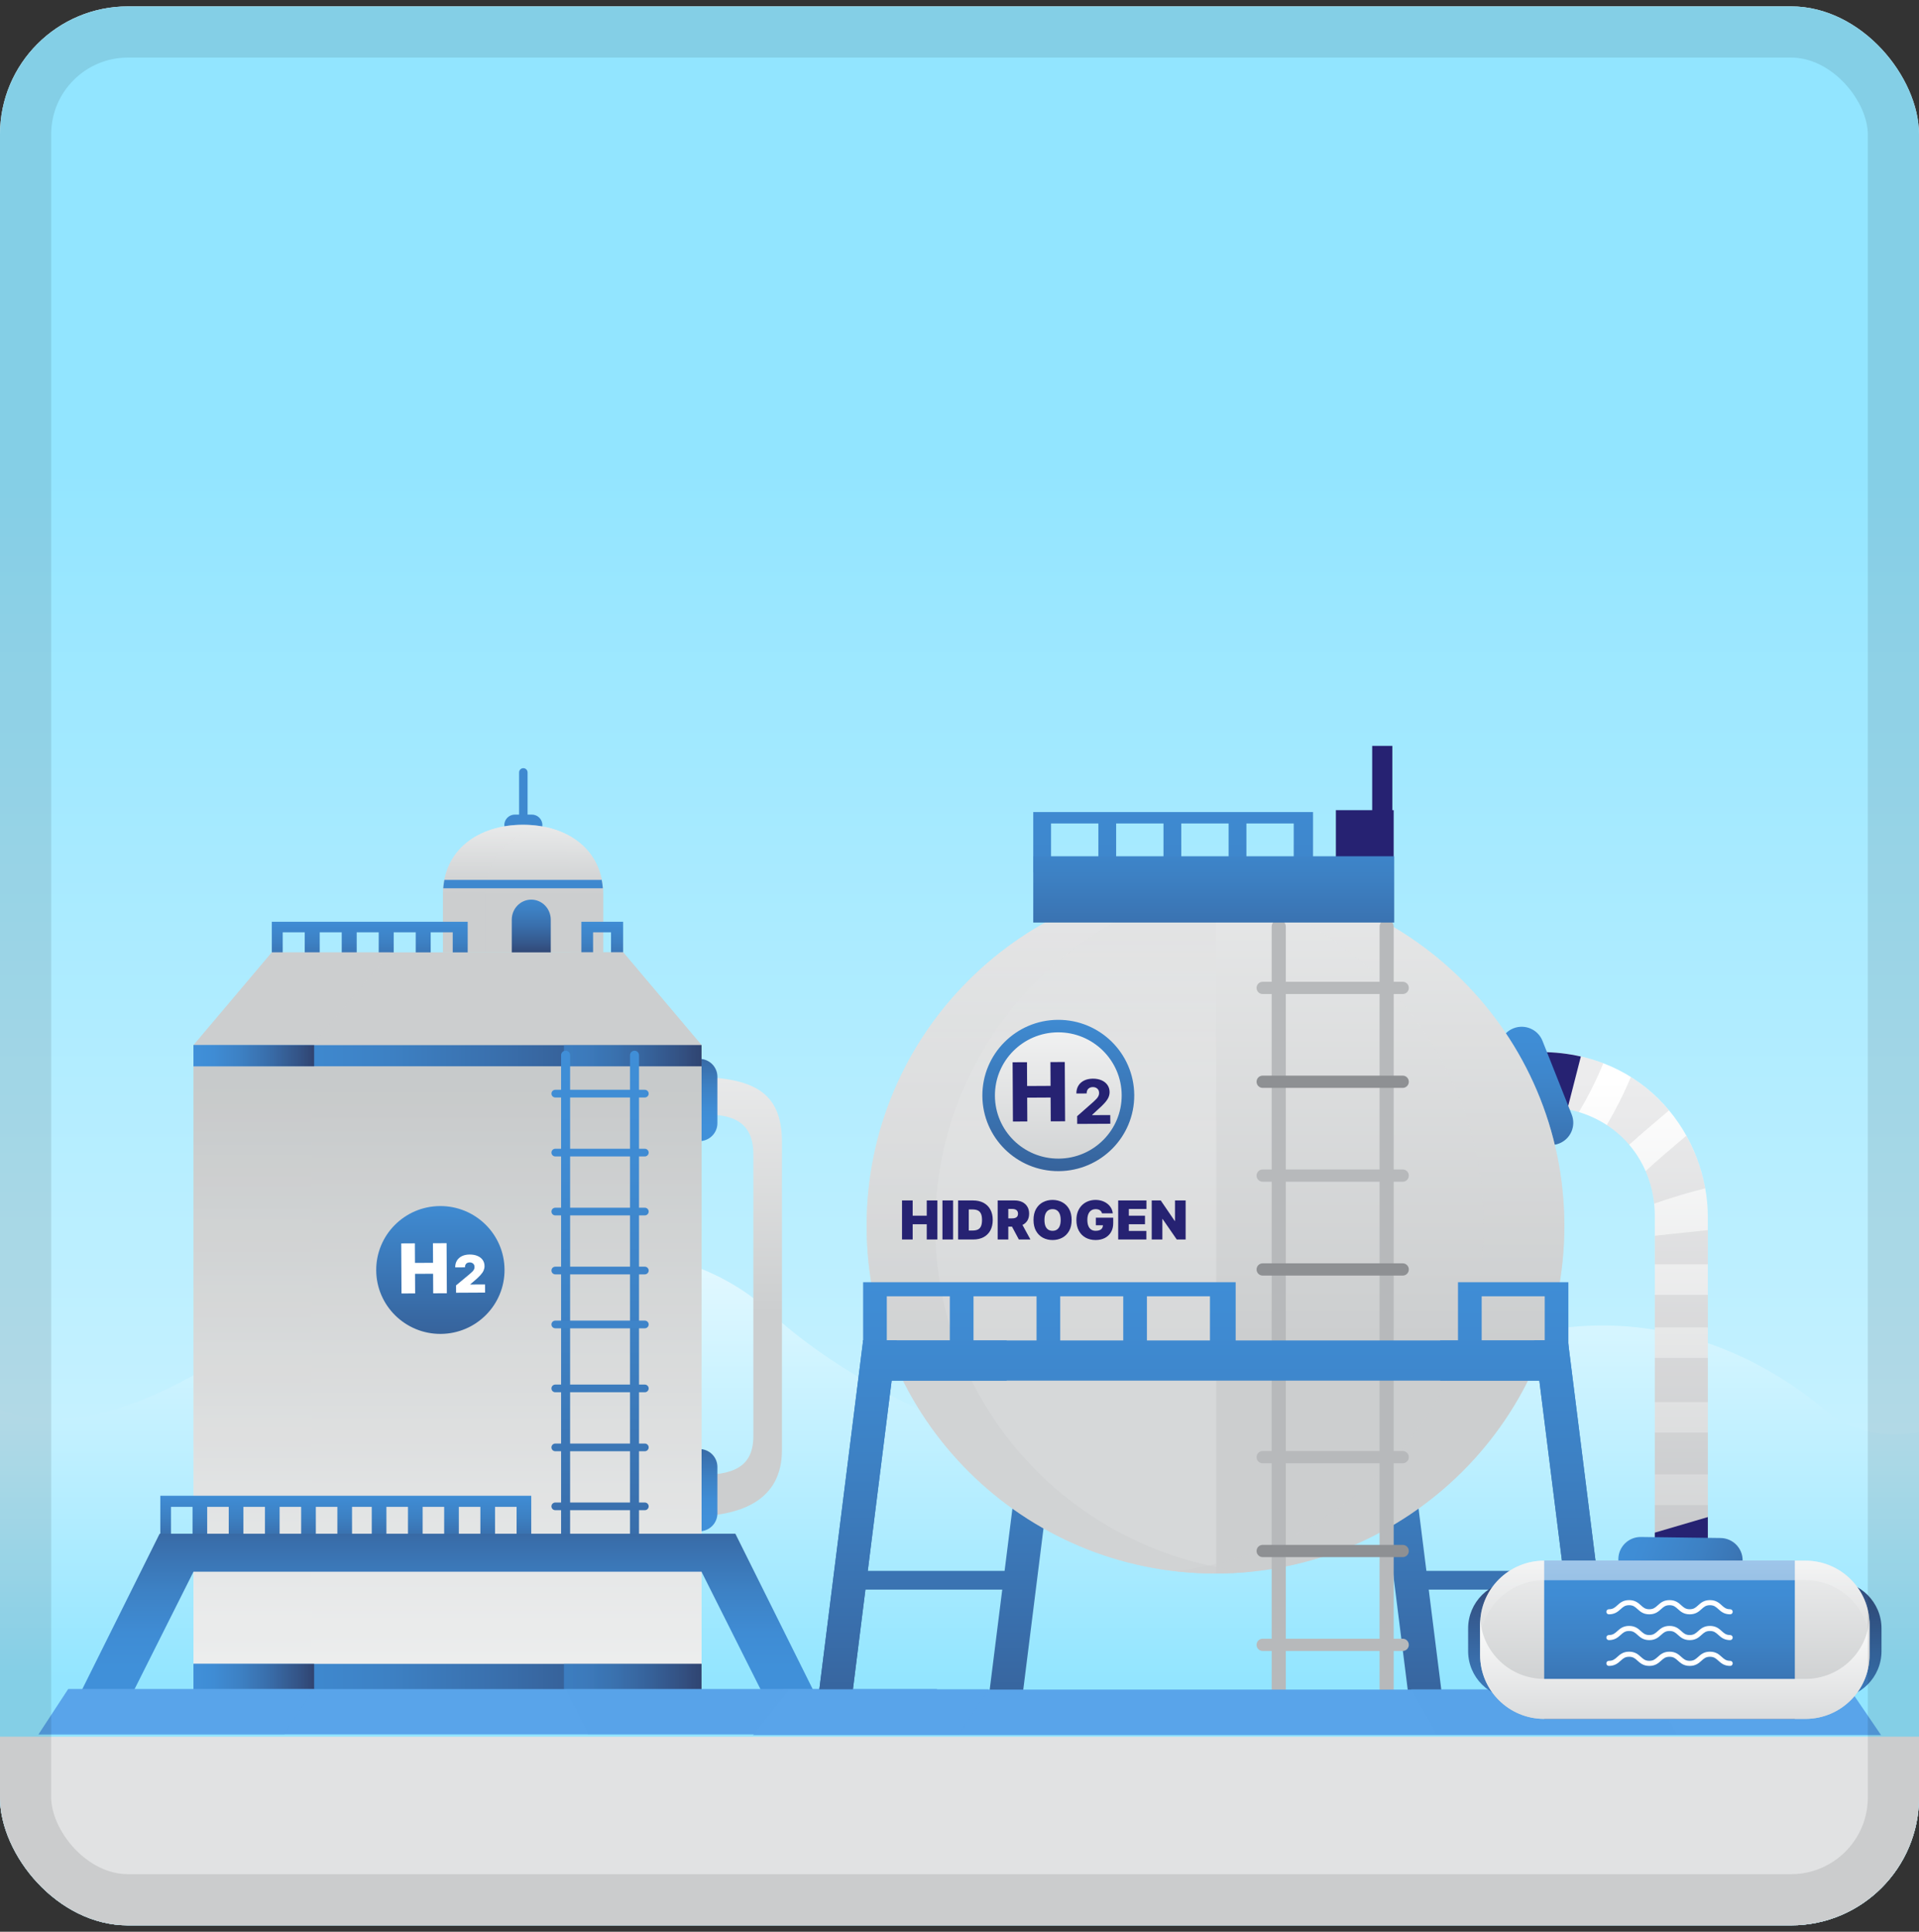 <svg width="150" height="151" viewBox="0 0 150 151" fill="none" xmlns="http://www.w3.org/2000/svg">
<rect x="0" y="0" width="150" height="151" fill="#333333" stroke="none"/>
<g clip-path="url(#clip0_5974_7260)">
<rect y="0.5" width="150" height="150" rx="10" fill="white"/>
<path d="M181 0H-25V174H181V0Z" fill="url(#paint0_linear_5974_7260)"/>
<path d="M142.576 110.154C132.963 102.217 119.302 100.149 105.02 111.643C93.151 121.193 69.313 111.095 60.249 102.612C51.185 94.128 33.595 96.695 16.027 106.99C-6.558 120.228 -7.552 95.818 -25 94.212V174.064H181V111.613C161.389 102.198 151.091 117.183 142.576 110.154Z" fill="url(#paint1_linear_5974_7260)"/>
<path d="M181 135.75H-25V182H181V135.75Z" fill="#E1E2E3"/>
<path d="M53.923 84.171C53.896 84.171 53.868 84.172 53.841 84.173V87.221C53.868 87.22 53.896 87.224 53.923 87.221C56.819 86.891 58.887 87.391 58.887 90.213V99.832V102.47V112.253C58.887 115.076 56.756 115.328 53.923 115.328C53.896 115.328 53.868 115.329 53.841 115.328V118.543C53.868 118.543 53.896 118.543 53.923 118.543C57.898 118.543 61.121 117.311 61.121 113.35V102.47V99.832V89.281C61.121 85.32 58.887 84.171 53.923 84.171Z" fill="url(#paint2_linear_5974_7260)"/>
<path d="M56.076 87.797C56.076 88.572 55.446 89.199 54.669 89.199C53.892 89.199 53.263 88.572 53.263 87.797V84.171C53.263 83.397 53.892 82.769 54.669 82.769C55.446 82.769 56.076 83.397 56.076 84.171V87.797Z" fill="url(#paint3_linear_5974_7260)"/>
<path d="M56.076 118.296C56.076 119.07 55.446 119.697 54.669 119.697C53.892 119.697 53.263 119.07 53.263 118.296V114.669C53.263 113.895 53.892 113.268 54.669 113.268C55.446 113.268 56.076 113.895 56.076 114.669V118.296Z" fill="url(#paint4_linear_5974_7260)"/>
<path d="M41.238 69.059C41.238 69.241 41.09 69.389 40.907 69.389C40.724 69.389 40.576 69.241 40.576 69.059V60.377C40.576 60.194 40.724 60.047 40.907 60.047C41.09 60.047 41.238 60.194 41.238 60.377V69.059Z" fill="url(#paint5_linear_5974_7260)"/>
<path d="M42.397 64.498C42.397 64.953 42.027 65.322 41.57 65.322H40.246C39.789 65.322 39.419 64.953 39.419 64.498C39.419 64.043 39.789 63.674 40.246 63.674H41.57C42.027 63.674 42.397 64.043 42.397 64.498Z" fill="url(#paint6_linear_5974_7260)"/>
<path d="M35.807 74.444H38.955H47.139V69.911C47.139 66.406 44.338 64.471 40.883 64.471C37.428 64.471 34.627 66.406 34.627 69.911V74.444H35.807Z" fill="url(#paint7_linear_5974_7260)"/>
<path opacity="0.5" d="M42.539 64.63C42.011 64.525 41.457 64.471 40.884 64.471C37.429 64.471 34.628 66.406 34.628 69.911V74.444H35.808H37.937V69.911C37.937 66.987 39.887 65.157 42.539 64.63Z" fill="url(#paint8_linear_5974_7260)"/>
<path d="M42.541 64.63C44.512 65.431 44.575 67.483 44.575 69.91V74.444H47.14V69.91C47.14 66.987 45.191 65.157 42.541 64.63Z" fill="url(#paint9_linear_5974_7260)"/>
<path d="M48.706 75.845V72.054H45.444V75.845H46.359V72.878H47.761V75.845H48.706Z" fill="url(#paint10_linear_5974_7260)"/>
<path d="M21.246 72.054V75.845H22.098V72.878H23.819V75.845H24.99V72.878H26.711V75.845H27.882V72.878H29.603V75.845H30.774V72.878H32.495V75.845H33.665V72.878H35.387V75.845H36.557V72.878V72.054H21.246Z" fill="url(#paint11_linear_5974_7260)"/>
<path d="M48.712 74.444H36.633H33.324H21.246L15.124 81.698V132.638H33.324H36.633H54.834V81.698L48.712 74.444Z" fill="url(#paint12_linear_5974_7260)"/>
<path d="M48.712 74.444H37.957L44.079 81.698V132.638H54.834V81.698L48.712 74.444Z" fill="url(#paint13_linear_5974_7260)"/>
<path opacity="0.4" d="M30.511 74.444H21.246L15.124 81.698V132.638H24.39V81.698L30.511 74.444Z" fill="url(#paint14_linear_5974_7260)"/>
<path opacity="0.2" d="M33.324 132.638H36.633H54.834V81.698C54.007 81.698 15.124 81.698 15.124 81.698V132.639H33.324V132.638Z" fill="#B7B9BB"/>
<path d="M27.517 116.922H26.54H12.531V120.906H13.365V117.788H15.05V120.906H16.195V117.788H17.88V120.906H19.026V117.788H20.71V120.906H21.856V117.788H23.54V120.906H24.686V117.788H26.371V120.906H26.54H27.374H27.517V117.788H29.058V120.906H30.204V117.788H31.889V120.906H33.034V117.788H34.719V120.906H35.865V117.788H37.549V120.906H38.695V117.788H40.38V120.906H41.525V117.788V116.922H27.517Z" fill="url(#paint15_linear_5974_7260)"/>
<path d="M54.834 83.346V81.697C54.007 81.697 15.124 81.697 15.124 81.697V83.346H54.834Z" fill="url(#paint16_linear_5974_7260)"/>
<path d="M15.124 130.06V132.533H33.324H36.633H54.834V130.06H15.124Z" fill="url(#paint17_linear_5974_7260)"/>
<path opacity="0.6" d="M44.079 81.698V83.347H54.834V81.698C54.556 81.698 50.007 81.698 44.079 81.698Z" fill="url(#paint18_linear_5974_7260)"/>
<path opacity="0.6" d="M54.834 130.06H44.079V132.533H54.834V130.06Z" fill="url(#paint19_linear_5974_7260)"/>
<path d="M15.124 81.698V83.347H24.555V81.698C19.109 81.698 15.124 81.698 15.124 81.698Z" fill="url(#paint20_linear_5974_7260)"/>
<path d="M24.555 130.06H15.124V132.533H24.555V130.06Z" fill="url(#paint21_linear_5974_7260)"/>
<path d="M43.05 74.444V71.888C43.05 71.024 42.367 70.322 41.526 70.322C40.684 70.322 40.002 71.024 40.002 71.888V74.444H43.05Z" fill="url(#paint22_linear_5974_7260)"/>
<path d="M34.648 69.435H47.121C47.103 69.209 47.074 68.99 47.033 68.778H34.735C34.694 68.99 34.665 69.209 34.648 69.435Z" fill="url(#paint23_linear_5974_7260)"/>
<path d="M44.563 121.942V82.482C44.563 82.288 44.406 82.131 44.211 82.131C44.016 82.131 43.858 82.288 43.858 82.482V121.942H44.563V121.942Z" fill="url(#paint24_linear_5974_7260)"/>
<path d="M49.949 121.942V82.482C49.949 82.288 49.791 82.131 49.596 82.131C49.402 82.131 49.244 82.288 49.244 82.482V121.942H49.949V121.942Z" fill="url(#paint25_linear_5974_7260)"/>
<path d="M50.704 117.748C50.704 117.914 50.569 118.049 50.402 118.049H43.406C43.239 118.049 43.103 117.914 43.103 117.748C43.103 117.582 43.239 117.447 43.406 117.447H50.402C50.569 117.447 50.704 117.582 50.704 117.748Z" fill="url(#paint26_linear_5974_7260)"/>
<path d="M50.704 113.139C50.704 113.305 50.569 113.44 50.402 113.44H43.406C43.239 113.44 43.103 113.305 43.103 113.139C43.103 112.973 43.239 112.839 43.406 112.839H50.402C50.569 112.839 50.704 112.973 50.704 113.139Z" fill="url(#paint27_linear_5974_7260)"/>
<path d="M50.704 108.53C50.704 108.696 50.569 108.83 50.402 108.83H43.406C43.239 108.83 43.103 108.696 43.103 108.53C43.103 108.364 43.239 108.229 43.406 108.229H50.402C50.569 108.23 50.704 108.364 50.704 108.53Z" fill="url(#paint28_linear_5974_7260)"/>
<path d="M50.704 99.313C50.704 99.479 50.569 99.614 50.402 99.614H43.406C43.239 99.614 43.103 99.479 43.103 99.313C43.103 99.147 43.239 99.013 43.406 99.013H50.402C50.569 99.013 50.704 99.147 50.704 99.313Z" fill="url(#paint29_linear_5974_7260)"/>
<path d="M50.704 103.529C50.704 103.695 50.569 103.83 50.402 103.83H43.406C43.239 103.83 43.103 103.695 43.103 103.529C43.103 103.363 43.239 103.229 43.406 103.229H50.402C50.569 103.229 50.704 103.364 50.704 103.529Z" fill="url(#paint30_linear_5974_7260)"/>
<path d="M50.704 94.705C50.704 94.871 50.569 95.005 50.402 95.005H43.406C43.239 95.005 43.103 94.871 43.103 94.705C43.103 94.539 43.239 94.404 43.406 94.404H50.402C50.569 94.404 50.704 94.539 50.704 94.705Z" fill="url(#paint31_linear_5974_7260)"/>
<path d="M50.704 90.096C50.704 90.262 50.569 90.397 50.402 90.397H43.406C43.239 90.397 43.103 90.262 43.103 90.096C43.103 89.93 43.239 89.796 43.406 89.796H50.402C50.569 89.796 50.704 89.93 50.704 90.096Z" fill="url(#paint32_linear_5974_7260)"/>
<path d="M50.704 85.487C50.704 85.653 50.569 85.788 50.402 85.788H43.406C43.239 85.788 43.103 85.653 43.103 85.487C43.103 85.321 43.239 85.186 43.406 85.186H50.402C50.569 85.187 50.704 85.321 50.704 85.487Z" fill="url(#paint33_linear_5974_7260)"/>
<path d="M10.216 132.638L15.124 122.857H54.834L59.743 132.638H63.825L57.481 119.889H57.399H12.477L6.133 132.638H10.216Z" fill="url(#paint34_linear_5974_7260)"/>
<path d="M39.437 99.245C39.452 102.004 37.218 104.253 34.449 104.268C31.679 104.283 29.422 102.058 29.407 99.298C29.392 96.539 31.626 94.29 34.395 94.275C37.165 94.26 39.422 96.485 39.437 99.245Z" fill="url(#paint35_linear_5974_7260)"/>
<path d="M75.207 135.571H3.016L5.334 132.033H73.22L75.207 135.571Z" fill="#59A4EA"/>
<path opacity="0.4" d="M45.972 135.571H75.208L73.221 132.033H44.197L45.972 135.571Z" fill="#59A4EA"/>
<path opacity="0.6" d="M5.334 132.033L3.016 135.571H22.237L24.555 132.033H5.334Z" fill="#59A4EA"/>
<path d="M129.348 95.016V123.848C129.348 123.999 129.344 124.148 129.338 124.297C130.724 124.339 132.109 124.397 133.494 124.472V95.145C133.494 88.859 128.701 82.238 120.41 82.238V86.498C126.11 86.498 129.348 90.638 129.348 95.016Z" fill="url(#paint36_linear_5974_7260)"/>
<path opacity="0.2" d="M125.324 83.112C123.862 82.554 122.219 82.238 120.41 82.238V86.498C121.505 86.498 122.508 86.652 123.416 86.93C124.141 85.7 124.788 84.432 125.324 83.112Z" fill="#A2A4A7"/>
<path d="M120.41 86.498C121.155 86.498 121.856 86.57 122.514 86.702C122.702 85.965 123.14 84.254 123.568 82.586C122.58 82.362 121.528 82.238 120.41 82.238L120.41 86.498Z" fill="#262272"/>
<path opacity="0.2" d="M127.343 89.485C128.36 88.568 129.412 87.688 130.455 86.799C129.622 85.797 128.629 84.906 127.477 84.186C126.94 85.481 126.303 86.73 125.596 87.944C126.265 88.38 126.847 88.902 127.343 89.485Z" fill="#A2A4A7"/>
<path opacity="0.2" d="M133.284 92.89C133.026 91.466 132.532 90.067 131.811 88.775C130.739 89.686 129.663 90.592 128.63 91.545C128.98 92.349 129.205 93.207 129.299 94.086C130.612 93.627 131.941 93.228 133.284 92.89Z" fill="#A2A4A7"/>
<path opacity="0.2" d="M133.494 106.146H129.349V109.598H133.494V106.146Z" fill="#A2A4A7"/>
<path opacity="0.2" d="M129.348 117.64V123.848C129.348 123.998 129.344 124.148 129.338 124.296C130.724 124.338 132.109 124.396 133.494 124.471V117.64H129.348V117.64Z" fill="#A2A4A7"/>
<path d="M133.494 118.586L129.348 119.804V123.848C129.348 123.999 129.344 124.148 129.338 124.297C130.724 124.339 132.109 124.397 133.494 124.472V118.586Z" fill="#262272"/>
<path opacity="0.2" d="M133.494 111.984H129.349V115.253H133.494V111.984Z" fill="#A2A4A7"/>
<path opacity="0.2" d="M133.494 101.22H129.349V103.759H133.494V101.22Z" fill="#A2A4A7"/>
<path opacity="0.2" d="M129.349 96.594V98.833H133.494V96.157L129.349 96.594Z" fill="#A2A4A7"/>
<path d="M122.854 87.124C123.209 88.019 122.769 89.031 121.871 89.385C120.972 89.739 119.956 89.3 119.602 88.405L117.317 82.643C116.962 81.748 117.403 80.736 118.301 80.382C119.199 80.028 120.215 80.467 120.57 81.362L122.854 87.124Z" fill="url(#paint37_linear_5974_7260)"/>
<path d="M134.488 120.223C135.454 120.236 136.226 121.026 136.214 121.988C136.201 122.95 135.409 123.72 134.443 123.708L128.225 123.628C127.259 123.615 126.487 122.825 126.499 121.862C126.512 120.9 127.304 120.13 128.27 120.143L134.488 120.223Z" fill="url(#paint38_linear_5974_7260)"/>
<path d="M108.833 63.329V58.303H107.258V63.329H104.42V68.668H108.938V63.329H108.833Z" fill="#262272"/>
<path d="M79.586 135.249H76.962L80.785 104.781H83.409L79.586 135.249Z" fill="url(#paint39_linear_5974_7260)"/>
<path d="M79.99 122.79H66.014V124.256H79.99V122.79Z" fill="url(#paint40_linear_5974_7260)"/>
<path d="M110.434 135.249H113.058L109.235 104.781H106.61L110.434 135.249Z" fill="url(#paint41_linear_5974_7260)"/>
<path d="M124.019 122.79H110.043V124.256H124.019V122.79Z" fill="url(#paint42_linear_5974_7260)"/>
<path d="M122.279 95.829C122.279 110.835 110.07 122.999 95.01 122.999C79.95 122.999 67.741 110.835 67.741 95.829C67.741 80.824 79.95 68.66 95.01 68.66C110.07 68.66 122.279 80.824 122.279 95.829Z" fill="url(#paint43_linear_5974_7260)"/>
<path opacity="0.2" d="M95.068 68.662C95.049 68.662 95.03 68.66 95.01 68.66C79.95 68.66 67.741 80.824 67.741 95.829C67.741 110.835 79.95 122.999 95.01 122.999C95.03 122.999 95.049 122.998 95.068 122.998V68.662Z" fill="url(#paint44_linear_5974_7260)"/>
<path opacity="0.5" d="M73.1 95.829C73.1 81.725 83.887 70.133 97.69 68.792C96.808 68.706 95.914 68.66 95.01 68.66C79.95 68.66 67.741 80.824 67.741 95.829C67.741 110.835 79.95 122.999 95.01 122.999C95.914 122.999 96.808 122.953 97.69 122.868C83.887 121.526 73.1 109.933 73.1 95.829Z" fill="url(#paint45_linear_5974_7260)"/>
<path opacity="0.4" d="M95.01 68.66C93.943 68.66 92.892 68.728 91.857 68.847C105.431 70.404 115.974 81.887 115.974 95.829C115.974 109.772 105.431 121.255 91.857 122.813C92.892 122.932 93.943 122.999 95.01 122.999C110.07 122.999 122.278 110.835 122.278 95.829C122.278 80.824 110.07 68.66 95.01 68.66Z" fill="url(#paint46_linear_5974_7260)"/>
<path d="M120.743 100.227H115.816H113.965V101.327V106.038H115.816V101.327H120.743V106.038H122.594V101.327V100.227H120.743Z" fill="url(#paint47_linear_5974_7260)"/>
<path d="M102.634 63.477H101.125H97.426H96.035H92.335H90.945H87.245H85.855H82.155H80.765V64.369V68.189H82.155V64.369H85.855V68.189H87.245V64.369H90.945V68.189H92.335V64.369H96.035V68.189H97.426V64.369H101.125V68.189H102.634V64.369V63.477Z" fill="url(#paint48_linear_5974_7260)"/>
<path d="M100.506 135.249V72.438C100.506 72.13 100.259 71.88 99.954 71.88C99.65 71.88 99.402 72.13 99.402 72.438V135.249H100.506V135.249Z" fill="#B7B9BB"/>
<path d="M108.939 135.249V72.438C108.939 72.13 108.692 71.88 108.387 71.88C108.083 71.88 107.836 72.13 107.836 72.438V135.249H108.939V135.249Z" fill="#B7B9BB"/>
<path d="M110.121 128.573C110.121 128.838 109.91 129.051 109.648 129.051H98.694C98.433 129.051 98.221 128.838 98.221 128.573C98.221 128.31 98.433 128.095 98.694 128.095H109.648C109.91 128.095 110.121 128.31 110.121 128.573Z" fill="#B7B9BB"/>
<path d="M110.121 121.238C110.121 121.502 109.91 121.716 109.648 121.716H98.694C98.433 121.716 98.221 121.502 98.221 121.238C98.221 120.974 98.433 120.76 98.694 120.76H109.648C109.91 120.76 110.121 120.974 110.121 121.238Z" fill="#8E9093"/>
<path d="M110.121 113.902C110.121 114.166 109.91 114.38 109.648 114.38H98.694C98.433 114.38 98.221 114.166 98.221 113.902C98.221 113.638 98.433 113.424 98.694 113.424H109.648C109.91 113.424 110.121 113.638 110.121 113.902Z" fill="#B7B9BB"/>
<path d="M110.121 99.23C110.121 99.494 109.91 99.709 109.648 99.709H98.694C98.433 99.709 98.221 99.494 98.221 99.23C98.221 98.966 98.433 98.752 98.694 98.752H109.648C109.91 98.752 110.121 98.966 110.121 99.23Z" fill="#8E9093"/>
<path d="M110.121 91.894C110.121 92.158 109.91 92.373 109.648 92.373H98.694C98.433 92.373 98.221 92.158 98.221 91.894C98.221 91.63 98.433 91.415 98.694 91.415H109.648C109.91 91.415 110.121 91.63 110.121 91.894Z" fill="#B7B9BB"/>
<path d="M110.121 84.559C110.121 84.823 109.91 85.037 109.648 85.037H98.694C98.433 85.037 98.221 84.823 98.221 84.559C98.221 84.294 98.433 84.08 98.694 84.08H109.648C109.91 84.08 110.121 84.294 110.121 84.559Z" fill="#8E9093"/>
<path d="M110.121 77.223C110.121 77.487 109.91 77.701 109.648 77.701H98.694C98.433 77.701 98.221 77.487 98.221 77.223C98.221 76.959 98.433 76.744 98.694 76.744H109.648C109.91 76.744 110.121 76.958 110.121 77.223Z" fill="#B7B9BB"/>
<path d="M108.979 66.932H80.765V72.114H108.979V66.932Z" fill="url(#paint49_linear_5974_7260)"/>
<path d="M96.586 100.227H94.577H89.65H87.799H82.873H81.022H76.095H74.243H69.317H67.466V101.327V106.038H69.317V101.327H74.243V106.038H76.095V101.327H81.022V106.038H82.873V101.327H87.799V106.038H89.65V101.327H94.577V106.038H96.586V101.327V100.227Z" fill="url(#paint50_linear_5974_7260)"/>
<path d="M122.319 104.781H67.466V107.922H122.319V104.781Z" fill="url(#paint51_linear_5974_7260)"/>
<path d="M78.693 104.781H67.466V107.922H78.693V104.781Z" fill="url(#paint52_linear_5974_7260)"/>
<path d="M122.319 104.781H112.572V107.922H122.319V104.781Z" fill="url(#paint53_linear_5974_7260)"/>
<path d="M66.267 135.249H63.643L67.466 104.781H70.09L66.267 135.249Z" fill="url(#paint54_linear_5974_7260)"/>
<path d="M66.267 135.249H63.643L67.466 104.781H70.09L66.267 135.249Z" fill="url(#paint55_linear_5974_7260)"/>
<path d="M123.753 135.249H126.377L122.554 104.781H119.93L123.753 135.249Z" fill="url(#paint56_linear_5974_7260)"/>
<path d="M123.753 135.249H126.377L122.554 104.781H119.93L123.753 135.249Z" fill="url(#paint57_linear_5974_7260)"/>
<path d="M88.659 85.6C88.676 88.866 86.033 91.528 82.754 91.545C79.476 91.563 76.805 88.929 76.787 85.663C76.77 82.397 79.413 79.735 82.691 79.718C85.969 79.7 88.641 82.334 88.659 85.6Z" fill="url(#paint58_linear_5974_7260)"/>
<path d="M87.677 85.605C87.692 88.331 85.485 90.553 82.749 90.567C80.013 90.582 77.783 88.383 77.769 85.657C77.754 82.931 79.96 80.71 82.696 80.695C85.432 80.681 87.662 82.879 87.677 85.605Z" fill="url(#paint59_linear_5974_7260)"/>
<path d="M147.035 135.628H58.867L61.698 132.07H144.609L147.035 135.628Z" fill="#59A4EA"/>
<path opacity="0.4" d="M129.118 132.034H110.292L112.279 135.572H131.105L129.118 132.034Z" fill="#59A4EA"/>
<path opacity="0.6" d="M61.231 132.034L58.913 135.572H74.976L77.294 132.034H61.231Z" fill="#59A4EA"/>
<path d="M147.069 129.065C147.069 131.109 145.407 132.765 143.356 132.765H118.471C116.42 132.765 114.757 131.108 114.757 129.065V127.289C114.757 125.245 116.42 123.589 118.471 123.589H143.356C145.406 123.589 147.069 125.246 147.069 127.289V129.065Z" fill="url(#paint60_linear_5974_7260)"/>
<path d="M146.129 129.374C146.129 132.128 143.888 134.362 141.124 134.362H120.702C117.938 134.362 115.696 132.129 115.696 129.374V126.98C115.696 124.226 117.937 121.993 120.702 121.993H141.124C143.888 121.993 146.129 124.226 146.129 126.98V129.374Z" fill="url(#paint61_linear_5974_7260)"/>
<path d="M140.294 121.994H120.702V134.362H140.294V121.994Z" fill="url(#paint62_linear_5974_7260)"/>
<path opacity="0.5" d="M141.124 121.994H120.702C117.938 121.994 115.696 124.227 115.696 126.981V128.511C115.696 125.757 117.937 123.524 120.702 123.524H141.124C143.888 123.524 146.129 125.756 146.129 128.511V126.981C146.129 124.227 143.889 121.994 141.124 121.994Z" fill="url(#paint63_linear_5974_7260)"/>
<path d="M141.124 131.236H120.702C118.061 131.236 115.899 129.198 115.711 126.614C115.702 126.735 115.696 126.857 115.696 126.98V129.374C115.696 132.128 117.937 134.361 120.702 134.361H141.124C143.888 134.361 146.129 132.128 146.129 129.374V126.98C146.129 126.857 146.123 126.735 146.114 126.614C145.926 129.198 143.765 131.236 141.124 131.236Z" fill="url(#paint64_linear_5974_7260)"/>
<path d="M135.239 130.22C134.767 130.22 134.527 130.002 134.315 129.811C134.126 129.64 133.977 129.505 133.659 129.505C133.341 129.505 133.192 129.64 133.003 129.811C132.791 130.002 132.551 130.22 132.079 130.22C131.608 130.22 131.368 130.002 131.156 129.811C130.967 129.64 130.818 129.505 130.499 129.505C130.181 129.505 130.032 129.64 129.843 129.811C129.631 130.002 129.391 130.22 128.919 130.22C128.448 130.22 128.208 130.002 127.996 129.811C127.807 129.64 127.658 129.505 127.34 129.505C127.022 129.505 126.872 129.64 126.683 129.811C126.471 130.002 126.231 130.22 125.759 130.22C125.65 130.22 125.561 130.131 125.561 130.021C125.561 129.912 125.65 129.823 125.759 129.823C126.078 129.823 126.227 129.688 126.416 129.518C126.628 129.326 126.868 129.109 127.34 129.109C127.811 129.109 128.052 129.326 128.263 129.518C128.452 129.688 128.601 129.823 128.919 129.823C129.238 129.823 129.387 129.688 129.576 129.518C129.787 129.326 130.027 129.109 130.499 129.109C130.971 129.109 131.211 129.326 131.423 129.518C131.612 129.688 131.761 129.823 132.079 129.823C132.398 129.823 132.547 129.688 132.736 129.518C132.947 129.326 133.187 129.109 133.659 129.109C134.131 129.109 134.371 129.326 134.582 129.518C134.771 129.688 134.921 129.823 135.239 129.823C135.349 129.823 135.438 129.911 135.438 130.021C135.437 130.131 135.349 130.22 135.239 130.22Z" fill="white"/>
<path d="M135.239 128.204C134.767 128.204 134.527 127.987 134.315 127.795C134.126 127.625 133.977 127.49 133.659 127.49C133.341 127.49 133.192 127.625 133.003 127.795C132.791 127.987 132.551 128.204 132.079 128.204C131.608 128.204 131.368 127.987 131.156 127.795C130.967 127.625 130.818 127.49 130.499 127.49C130.181 127.49 130.032 127.625 129.843 127.795C129.631 127.987 129.391 128.204 128.919 128.204C128.448 128.204 128.208 127.987 127.996 127.795C127.807 127.625 127.658 127.49 127.34 127.49C127.022 127.49 126.872 127.625 126.683 127.795C126.471 127.987 126.231 128.204 125.759 128.204C125.65 128.204 125.561 128.115 125.561 128.006C125.561 127.896 125.65 127.807 125.759 127.807C126.078 127.807 126.227 127.673 126.416 127.502C126.628 127.31 126.868 127.094 127.34 127.094C127.811 127.094 128.052 127.31 128.263 127.502C128.452 127.673 128.601 127.807 128.919 127.807C129.238 127.807 129.387 127.673 129.576 127.502C129.787 127.31 130.027 127.094 130.499 127.094C130.971 127.094 131.211 127.31 131.423 127.502C131.612 127.673 131.761 127.807 132.079 127.807C132.398 127.807 132.547 127.673 132.736 127.502C132.947 127.31 133.187 127.094 133.659 127.094C134.131 127.094 134.371 127.31 134.582 127.502C134.771 127.673 134.921 127.807 135.239 127.807C135.349 127.807 135.438 127.896 135.438 128.006C135.437 128.115 135.349 128.204 135.239 128.204Z" fill="white"/>
<path d="M135.239 126.187C134.767 126.187 134.527 125.971 134.315 125.779C134.126 125.608 133.977 125.474 133.659 125.474C133.341 125.474 133.192 125.608 133.003 125.779C132.791 125.971 132.551 126.187 132.079 126.187C131.608 126.187 131.368 125.971 131.156 125.779C130.967 125.608 130.818 125.474 130.499 125.474C130.181 125.474 130.032 125.608 129.843 125.779C129.631 125.971 129.391 126.187 128.919 126.187C128.448 126.187 128.208 125.971 127.996 125.779C127.807 125.608 127.658 125.474 127.34 125.474C127.022 125.474 126.872 125.608 126.683 125.779C126.471 125.971 126.231 126.187 125.759 126.187C125.65 126.187 125.561 126.099 125.561 125.99C125.561 125.88 125.65 125.791 125.759 125.791C126.078 125.791 126.227 125.657 126.416 125.485C126.628 125.294 126.868 125.077 127.34 125.077C127.811 125.077 128.052 125.294 128.263 125.485C128.452 125.657 128.601 125.791 128.919 125.791C129.238 125.791 129.387 125.657 129.576 125.485C129.787 125.294 130.027 125.077 130.499 125.077C130.971 125.077 131.211 125.294 131.423 125.486C131.612 125.656 131.761 125.791 132.079 125.791C132.398 125.791 132.547 125.657 132.736 125.485C132.947 125.294 133.187 125.077 133.659 125.077C134.131 125.077 134.371 125.294 134.582 125.485C134.771 125.657 134.921 125.791 135.239 125.791C135.349 125.791 135.438 125.88 135.438 125.99C135.437 126.099 135.349 126.187 135.239 126.187Z" fill="white"/>
<path d="M31.383 101.109L31.362 97.195L32.429 97.189L32.437 98.718L33.849 98.71L33.841 97.181L34.907 97.176L34.928 101.09L33.861 101.096L33.853 99.567L32.442 99.574L32.45 101.103L31.383 101.109Z" fill="white"/>
<path d="M35.65 101.051L35.647 100.477L36.743 99.563C36.816 99.502 36.878 99.445 36.93 99.392C36.982 99.339 37.023 99.283 37.05 99.227C37.079 99.17 37.093 99.107 37.092 99.038C37.092 98.963 37.075 98.898 37.042 98.844C37.01 98.791 36.966 98.75 36.909 98.722C36.852 98.692 36.787 98.678 36.713 98.678C36.639 98.679 36.573 98.694 36.517 98.724C36.461 98.754 36.418 98.797 36.388 98.855C36.357 98.913 36.342 98.983 36.343 99.065L35.581 99.069C35.58 98.862 35.626 98.684 35.718 98.534C35.811 98.384 35.942 98.269 36.112 98.187C36.281 98.106 36.48 98.064 36.709 98.063C36.946 98.062 37.151 98.099 37.324 98.174C37.498 98.247 37.633 98.352 37.728 98.487C37.824 98.623 37.872 98.782 37.873 98.965C37.874 99.078 37.851 99.191 37.805 99.303C37.758 99.415 37.674 99.538 37.553 99.674C37.431 99.809 37.259 99.971 37.035 100.159L36.759 100.39L36.759 100.408L37.913 100.402L37.916 101.039L35.65 101.051Z" fill="white"/>
<path d="M79.176 87.669L79.151 83.036L80.275 83.03L80.285 84.89L82.118 84.88L82.108 83.021L83.229 83.015L83.254 87.648L82.132 87.654L82.122 85.792L80.29 85.802L80.3 87.663L79.176 87.669Z" fill="#262272"/>
<path d="M84.2 87.854L84.197 87.249L85.466 86.13C85.561 86.043 85.642 85.964 85.709 85.892C85.776 85.819 85.826 85.747 85.861 85.674C85.896 85.6 85.913 85.52 85.913 85.434C85.912 85.338 85.891 85.255 85.849 85.188C85.806 85.119 85.748 85.066 85.674 85.029C85.599 84.992 85.515 84.973 85.419 84.974C85.322 84.974 85.238 84.995 85.165 85.035C85.092 85.074 85.036 85.13 84.995 85.204C84.956 85.278 84.936 85.368 84.937 85.473L84.136 85.477C84.135 85.24 84.188 85.035 84.294 84.862C84.4 84.69 84.549 84.556 84.742 84.462C84.936 84.367 85.162 84.319 85.419 84.317C85.684 84.316 85.915 84.359 86.111 84.447C86.307 84.534 86.459 84.657 86.567 84.815C86.676 84.972 86.731 85.155 86.732 85.363C86.733 85.496 86.707 85.627 86.654 85.758C86.601 85.889 86.505 86.033 86.368 86.192C86.231 86.35 86.036 86.54 85.784 86.761L85.367 87.147L85.368 87.169L86.784 87.162L86.788 87.841L84.2 87.854Z" fill="#262272"/>
<path d="M70.507 96.889V93.837H71.339V95.029H72.44V93.837H73.272V96.889H72.44V95.697H71.339V96.889H70.507Z" fill="#262272"/>
<path d="M74.499 93.837V96.889H73.667V93.837H74.499Z" fill="#262272"/>
<path d="M76.072 96.889H74.893V93.837H76.06C76.375 93.837 76.647 93.898 76.876 94.02C77.107 94.141 77.284 94.316 77.409 94.545C77.535 94.772 77.598 95.045 77.598 95.363C77.598 95.681 77.535 95.954 77.411 96.183C77.286 96.41 77.109 96.585 76.881 96.708C76.653 96.829 76.383 96.889 76.072 96.889ZM75.725 96.186H76.042C76.193 96.186 76.323 96.162 76.429 96.113C76.537 96.064 76.619 95.98 76.675 95.861C76.731 95.742 76.76 95.576 76.76 95.363C76.76 95.15 76.731 94.984 76.673 94.865C76.616 94.746 76.532 94.662 76.422 94.613C76.312 94.565 76.177 94.54 76.018 94.54H75.725V96.186Z" fill="#262272"/>
<path d="M77.983 96.889V93.837H79.305C79.532 93.837 79.731 93.878 79.902 93.96C80.073 94.043 80.205 94.162 80.3 94.317C80.395 94.472 80.442 94.657 80.442 94.874C80.442 95.093 80.393 95.277 80.296 95.427C80.199 95.577 80.063 95.691 79.887 95.767C79.713 95.844 79.509 95.882 79.275 95.882H78.485V95.238H79.108C79.205 95.238 79.289 95.226 79.358 95.202C79.427 95.177 79.481 95.138 79.518 95.084C79.555 95.031 79.574 94.961 79.574 94.874C79.574 94.787 79.555 94.716 79.518 94.661C79.481 94.605 79.427 94.565 79.358 94.539C79.289 94.512 79.205 94.499 79.108 94.499H78.814V96.889H77.983ZM79.778 95.488L80.544 96.889H79.64L78.892 95.488H79.778Z" fill="#262272"/>
<path d="M83.765 95.363C83.765 95.703 83.699 95.99 83.566 96.223C83.433 96.456 83.254 96.632 83.029 96.752C82.803 96.872 82.552 96.931 82.275 96.931C81.996 96.931 81.743 96.871 81.518 96.751C81.293 96.63 81.115 96.453 80.982 96.22C80.851 95.987 80.785 95.701 80.785 95.363C80.785 95.023 80.851 94.737 80.982 94.504C81.115 94.271 81.293 94.094 81.518 93.975C81.743 93.855 81.996 93.795 82.275 93.795C82.552 93.795 82.803 93.855 83.029 93.975C83.254 94.094 83.433 94.271 83.566 94.504C83.699 94.737 83.765 95.023 83.765 95.363ZM82.909 95.363C82.909 95.18 82.885 95.026 82.836 94.901C82.788 94.775 82.717 94.679 82.622 94.615C82.528 94.549 82.412 94.516 82.275 94.516C82.137 94.516 82.021 94.549 81.926 94.615C81.832 94.679 81.761 94.775 81.712 94.901C81.665 95.026 81.641 95.18 81.641 95.363C81.641 95.546 81.665 95.701 81.712 95.827C81.761 95.952 81.832 96.047 81.926 96.113C82.021 96.177 82.137 96.21 82.275 96.21C82.412 96.21 82.528 96.177 82.622 96.113C82.717 96.047 82.788 95.952 82.836 95.827C82.885 95.701 82.909 95.546 82.909 95.363Z" fill="#262272"/>
<path d="M86.14 94.844C86.127 94.792 86.106 94.746 86.078 94.706C86.05 94.665 86.016 94.631 85.974 94.603C85.933 94.574 85.885 94.553 85.83 94.539C85.776 94.524 85.717 94.516 85.652 94.516C85.512 94.516 85.393 94.55 85.294 94.616C85.197 94.683 85.122 94.779 85.07 94.904C85.019 95.029 84.994 95.18 84.994 95.357C84.994 95.536 85.018 95.689 85.067 95.816C85.116 95.944 85.189 96.041 85.285 96.108C85.382 96.176 85.502 96.21 85.646 96.21C85.773 96.21 85.878 96.191 85.962 96.155C86.046 96.118 86.11 96.066 86.152 95.998C86.194 95.93 86.215 95.851 86.215 95.76L86.358 95.775H85.658V95.184H87.016V95.608C87.016 95.886 86.957 96.124 86.838 96.322C86.721 96.518 86.558 96.669 86.351 96.775C86.144 96.879 85.907 96.931 85.64 96.931C85.342 96.931 85.08 96.868 84.855 96.742C84.629 96.616 84.453 96.436 84.326 96.202C84.201 95.969 84.138 95.691 84.138 95.369C84.138 95.117 84.176 94.893 84.253 94.698C84.331 94.504 84.439 94.339 84.576 94.205C84.714 94.07 84.873 93.968 85.054 93.899C85.234 93.83 85.428 93.795 85.634 93.795C85.816 93.795 85.984 93.821 86.14 93.872C86.296 93.923 86.434 93.996 86.554 94.09C86.675 94.183 86.772 94.294 86.846 94.422C86.92 94.551 86.965 94.691 86.981 94.844H86.14Z" fill="#262272"/>
<path d="M87.404 96.889V93.837H89.613V94.504H88.236V95.029H89.499V95.697H88.236V96.222H89.607V96.889H87.404Z" fill="#262272"/>
<path d="M92.676 93.837V96.889H91.982L90.875 95.286H90.857V96.889H90.025V93.837H90.731L91.82 95.435H91.844V93.837H92.676Z" fill="#262272"/>
</g>
<rect x="2" y="2.5" width="146" height="146" rx="8" stroke="black" stroke-opacity="0.1" stroke-width="4"/>
<defs>
<linearGradient id="paint0_linear_5974_7260" x1="78" y1="-12.696" x2="78" y2="199.265" gradientUnits="userSpaceOnUse">
<stop offset="0.226" stop-color="#92E5FF"/>
<stop offset="1" stop-color="white"/>
</linearGradient>
<linearGradient id="paint1_linear_5974_7260" x1="78" y1="144.563" x2="78" y2="87.058" gradientUnits="userSpaceOnUse">
<stop offset="0.226" stop-color="#92E5FF"/>
<stop offset="1" stop-color="white"/>
</linearGradient>
<linearGradient id="paint2_linear_5974_7260" x1="57.481" y1="112.411" x2="57.481" y2="69.373" gradientUnits="userSpaceOnUse">
<stop offset="0.226" stop-color="#CCCECF"/>
<stop offset="1" stop-color="white"/>
</linearGradient>
<linearGradient id="paint3_linear_5974_7260" x1="54.669" y1="88.052" x2="54.669" y2="80.002" gradientUnits="userSpaceOnUse">
<stop stop-color="#4090D9"/>
<stop offset="0.17" stop-color="#3F8CD4"/>
<stop offset="0.381" stop-color="#3D81C4"/>
<stop offset="0.614" stop-color="#396EAB"/>
<stop offset="0.861" stop-color="#345588"/>
<stop offset="1" stop-color="#304471"/>
</linearGradient>
<linearGradient id="paint4_linear_5974_7260" x1="54.669" y1="118.55" x2="54.669" y2="110.499" gradientUnits="userSpaceOnUse">
<stop stop-color="#4090D9"/>
<stop offset="0.17" stop-color="#3F8CD4"/>
<stop offset="0.381" stop-color="#3D81C4"/>
<stop offset="0.614" stop-color="#396EAB"/>
<stop offset="0.861" stop-color="#345588"/>
<stop offset="1" stop-color="#304471"/>
</linearGradient>
<linearGradient id="paint5_linear_5974_7260" x1="40.907" y1="-1.616" x2="40.907" y2="276.992" gradientUnits="userSpaceOnUse">
<stop stop-color="#4090D9"/>
<stop offset="0.17" stop-color="#3F8CD4"/>
<stop offset="0.381" stop-color="#3D81C4"/>
<stop offset="0.614" stop-color="#396EAB"/>
<stop offset="0.861" stop-color="#345588"/>
<stop offset="1" stop-color="#304471"/>
</linearGradient>
<linearGradient id="paint6_linear_5974_7260" x1="40.908" y1="52.792" x2="40.908" y2="101.961" gradientUnits="userSpaceOnUse">
<stop stop-color="#4090D9"/>
<stop offset="0.17" stop-color="#3F8CD4"/>
<stop offset="0.381" stop-color="#3D81C4"/>
<stop offset="0.614" stop-color="#396EAB"/>
<stop offset="0.861" stop-color="#345588"/>
<stop offset="1" stop-color="#304471"/>
</linearGradient>
<linearGradient id="paint7_linear_5974_7260" x1="40.883" y1="72.686" x2="40.883" y2="60.346" gradientUnits="userSpaceOnUse">
<stop offset="0.226" stop-color="#CCCECF"/>
<stop offset="1" stop-color="white"/>
</linearGradient>
<linearGradient id="paint8_linear_5974_7260" x1="38.583" y1="72.686" x2="38.583" y2="60.346" gradientUnits="userSpaceOnUse">
<stop offset="0.226" stop-color="#CCCECF"/>
<stop offset="1" stop-color="white"/>
</linearGradient>
<linearGradient id="paint9_linear_5974_7260" x1="44.84" y1="72.692" x2="44.84" y2="60.405" gradientUnits="userSpaceOnUse">
<stop offset="0.226" stop-color="#CCCECF"/>
<stop offset="1" stop-color="white"/>
</linearGradient>
<linearGradient id="paint10_linear_5974_7260" x1="47.075" y1="70.9" x2="47.075" y2="77.907" gradientUnits="userSpaceOnUse">
<stop stop-color="#4090D9"/>
<stop offset="0.17" stop-color="#3F8CD4"/>
<stop offset="0.381" stop-color="#3D81C4"/>
<stop offset="0.614" stop-color="#396EAB"/>
<stop offset="0.861" stop-color="#345588"/>
<stop offset="1" stop-color="#304471"/>
</linearGradient>
<linearGradient id="paint11_linear_5974_7260" x1="28.902" y1="70.9" x2="28.902" y2="77.907" gradientUnits="userSpaceOnUse">
<stop stop-color="#4090D9"/>
<stop offset="0.17" stop-color="#3F8CD4"/>
<stop offset="0.381" stop-color="#3D81C4"/>
<stop offset="0.614" stop-color="#396EAB"/>
<stop offset="0.861" stop-color="#345588"/>
<stop offset="1" stop-color="#304471"/>
</linearGradient>
<linearGradient id="paint12_linear_5974_7260" x1="34.979" y1="70.323" x2="34.979" y2="134.787" gradientUnits="userSpaceOnUse">
<stop offset="0.226" stop-color="#CCCECF"/>
<stop offset="1" stop-color="white"/>
</linearGradient>
<linearGradient id="paint13_linear_5974_7260" x1="46.395" y1="70.323" x2="46.395" y2="134.787" gradientUnits="userSpaceOnUse">
<stop offset="0.226" stop-color="#CCCECF"/>
<stop offset="1" stop-color="white"/>
</linearGradient>
<linearGradient id="paint14_linear_5974_7260" x1="22.818" y1="70.323" x2="22.818" y2="134.787" gradientUnits="userSpaceOnUse">
<stop offset="0.226" stop-color="#CCCECF"/>
<stop offset="1" stop-color="white"/>
</linearGradient>
<linearGradient id="paint15_linear_5974_7260" x1="27.028" y1="115.709" x2="27.028" y2="123.073" gradientUnits="userSpaceOnUse">
<stop stop-color="#4090D9"/>
<stop offset="0.17" stop-color="#3F8CD4"/>
<stop offset="0.381" stop-color="#3D81C4"/>
<stop offset="0.614" stop-color="#396EAB"/>
<stop offset="0.861" stop-color="#345588"/>
<stop offset="1" stop-color="#304471"/>
</linearGradient>
<linearGradient id="paint16_linear_5974_7260" x1="15.124" y1="82.522" x2="54.834" y2="82.522" gradientUnits="userSpaceOnUse">
<stop stop-color="#4090D9"/>
<stop offset="0.17" stop-color="#3F8CD4"/>
<stop offset="0.381" stop-color="#3D81C4"/>
<stop offset="0.614" stop-color="#396EAB"/>
<stop offset="0.861" stop-color="#345588"/>
<stop offset="1" stop-color="#304471"/>
</linearGradient>
<linearGradient id="paint17_linear_5974_7260" x1="15.124" y1="131.297" x2="54.834" y2="131.297" gradientUnits="userSpaceOnUse">
<stop stop-color="#4090D9"/>
<stop offset="0.17" stop-color="#3F8CD4"/>
<stop offset="0.381" stop-color="#3D81C4"/>
<stop offset="0.614" stop-color="#396EAB"/>
<stop offset="0.861" stop-color="#345588"/>
<stop offset="1" stop-color="#304471"/>
</linearGradient>
<linearGradient id="paint18_linear_5974_7260" x1="44.079" y1="82.522" x2="54.834" y2="82.522" gradientUnits="userSpaceOnUse">
<stop stop-color="#4090D9"/>
<stop offset="0.17" stop-color="#3F8CD4"/>
<stop offset="0.381" stop-color="#3D81C4"/>
<stop offset="0.614" stop-color="#396EAB"/>
<stop offset="0.861" stop-color="#345588"/>
<stop offset="1" stop-color="#304471"/>
</linearGradient>
<linearGradient id="paint19_linear_5974_7260" x1="44.079" y1="131.297" x2="54.834" y2="131.297" gradientUnits="userSpaceOnUse">
<stop stop-color="#4090D9"/>
<stop offset="0.17" stop-color="#3F8CD4"/>
<stop offset="0.381" stop-color="#3D81C4"/>
<stop offset="0.614" stop-color="#396EAB"/>
<stop offset="0.861" stop-color="#345588"/>
<stop offset="1" stop-color="#304471"/>
</linearGradient>
<linearGradient id="paint20_linear_5974_7260" x1="15.124" y1="82.522" x2="24.555" y2="82.522" gradientUnits="userSpaceOnUse">
<stop stop-color="#4090D9"/>
<stop offset="0.17" stop-color="#3F8CD4"/>
<stop offset="0.381" stop-color="#3D81C4"/>
<stop offset="0.614" stop-color="#396EAB"/>
<stop offset="0.861" stop-color="#345588"/>
<stop offset="1" stop-color="#304471"/>
</linearGradient>
<linearGradient id="paint21_linear_5974_7260" x1="15.124" y1="131.297" x2="24.555" y2="131.297" gradientUnits="userSpaceOnUse">
<stop stop-color="#4090D9"/>
<stop offset="0.17" stop-color="#3F8CD4"/>
<stop offset="0.381" stop-color="#3D81C4"/>
<stop offset="0.614" stop-color="#396EAB"/>
<stop offset="0.861" stop-color="#345588"/>
<stop offset="1" stop-color="#304471"/>
</linearGradient>
<linearGradient id="paint22_linear_5974_7260" x1="41.526" y1="68.839" x2="41.526" y2="74.664" gradientUnits="userSpaceOnUse">
<stop stop-color="#4090D9"/>
<stop offset="0.17" stop-color="#3F8CD4"/>
<stop offset="0.381" stop-color="#3D81C4"/>
<stop offset="0.614" stop-color="#396EAB"/>
<stop offset="0.861" stop-color="#345588"/>
<stop offset="1" stop-color="#304471"/>
</linearGradient>
<linearGradient id="paint23_linear_5974_7260" x1="40.884" y1="64.441" x2="40.884" y2="84.037" gradientUnits="userSpaceOnUse">
<stop stop-color="#4090D9"/>
<stop offset="0.17" stop-color="#3F8CD4"/>
<stop offset="0.381" stop-color="#3D81C4"/>
<stop offset="0.614" stop-color="#396EAB"/>
<stop offset="0.861" stop-color="#345588"/>
<stop offset="1" stop-color="#304471"/>
</linearGradient>
<linearGradient id="paint24_linear_5974_7260" x1="44.211" y1="77.165" x2="44.211" y2="146.673" gradientUnits="userSpaceOnUse">
<stop stop-color="#4090D9"/>
<stop offset="0.17" stop-color="#3F8CD4"/>
<stop offset="0.381" stop-color="#3D81C4"/>
<stop offset="0.614" stop-color="#396EAB"/>
<stop offset="0.861" stop-color="#345588"/>
<stop offset="1" stop-color="#304471"/>
</linearGradient>
<linearGradient id="paint25_linear_5974_7260" x1="49.597" y1="77.165" x2="49.597" y2="146.673" gradientUnits="userSpaceOnUse">
<stop stop-color="#4090D9"/>
<stop offset="0.17" stop-color="#3F8CD4"/>
<stop offset="0.381" stop-color="#3D81C4"/>
<stop offset="0.614" stop-color="#396EAB"/>
<stop offset="0.861" stop-color="#345588"/>
<stop offset="1" stop-color="#304471"/>
</linearGradient>
<linearGradient id="paint26_linear_5974_7260" x1="46.904" y1="77.156" x2="46.904" y2="146.68" gradientUnits="userSpaceOnUse">
<stop stop-color="#4090D9"/>
<stop offset="0.17" stop-color="#3F8CD4"/>
<stop offset="0.381" stop-color="#3D81C4"/>
<stop offset="0.614" stop-color="#396EAB"/>
<stop offset="0.861" stop-color="#345588"/>
<stop offset="1" stop-color="#304471"/>
</linearGradient>
<linearGradient id="paint27_linear_5974_7260" x1="46.904" y1="77.169" x2="46.904" y2="146.67" gradientUnits="userSpaceOnUse">
<stop stop-color="#4090D9"/>
<stop offset="0.17" stop-color="#3F8CD4"/>
<stop offset="0.381" stop-color="#3D81C4"/>
<stop offset="0.614" stop-color="#396EAB"/>
<stop offset="0.861" stop-color="#345588"/>
<stop offset="1" stop-color="#304471"/>
</linearGradient>
<linearGradient id="paint28_linear_5974_7260" x1="46.904" y1="77.16" x2="46.904" y2="146.679" gradientUnits="userSpaceOnUse">
<stop stop-color="#4090D9"/>
<stop offset="0.17" stop-color="#3F8CD4"/>
<stop offset="0.381" stop-color="#3D81C4"/>
<stop offset="0.614" stop-color="#396EAB"/>
<stop offset="0.861" stop-color="#345588"/>
<stop offset="1" stop-color="#304471"/>
</linearGradient>
<linearGradient id="paint29_linear_5974_7260" x1="46.904" y1="77.166" x2="46.904" y2="146.671" gradientUnits="userSpaceOnUse">
<stop stop-color="#4090D9"/>
<stop offset="0.17" stop-color="#3F8CD4"/>
<stop offset="0.381" stop-color="#3D81C4"/>
<stop offset="0.614" stop-color="#396EAB"/>
<stop offset="0.861" stop-color="#345588"/>
<stop offset="1" stop-color="#304471"/>
</linearGradient>
<linearGradient id="paint30_linear_5974_7260" x1="46.904" y1="81.382" x2="46.904" y2="150.887" gradientUnits="userSpaceOnUse">
<stop stop-color="#4090D9"/>
<stop offset="0.17" stop-color="#3F8CD4"/>
<stop offset="0.381" stop-color="#3D81C4"/>
<stop offset="0.614" stop-color="#396EAB"/>
<stop offset="0.861" stop-color="#345588"/>
<stop offset="1" stop-color="#304471"/>
</linearGradient>
<linearGradient id="paint31_linear_5974_7260" x1="46.904" y1="77.167" x2="46.904" y2="146.669" gradientUnits="userSpaceOnUse">
<stop stop-color="#4090D9"/>
<stop offset="0.17" stop-color="#3F8CD4"/>
<stop offset="0.381" stop-color="#3D81C4"/>
<stop offset="0.614" stop-color="#396EAB"/>
<stop offset="0.861" stop-color="#345588"/>
<stop offset="1" stop-color="#304471"/>
</linearGradient>
<linearGradient id="paint32_linear_5974_7260" x1="46.904" y1="77.165" x2="46.904" y2="146.676" gradientUnits="userSpaceOnUse">
<stop stop-color="#4090D9"/>
<stop offset="0.17" stop-color="#3F8CD4"/>
<stop offset="0.381" stop-color="#3D81C4"/>
<stop offset="0.614" stop-color="#396EAB"/>
<stop offset="0.861" stop-color="#345588"/>
<stop offset="1" stop-color="#304471"/>
</linearGradient>
<linearGradient id="paint33_linear_5974_7260" x1="46.904" y1="77.165" x2="46.904" y2="146.668" gradientUnits="userSpaceOnUse">
<stop stop-color="#4090D9"/>
<stop offset="0.17" stop-color="#3F8CD4"/>
<stop offset="0.381" stop-color="#3D81C4"/>
<stop offset="0.614" stop-color="#396EAB"/>
<stop offset="0.861" stop-color="#345588"/>
<stop offset="1" stop-color="#304471"/>
</linearGradient>
<linearGradient id="paint34_linear_5974_7260" x1="34.979" y1="130.364" x2="34.979" y2="114.401" gradientUnits="userSpaceOnUse">
<stop stop-color="#4090D9"/>
<stop offset="0.17" stop-color="#3F8CD4"/>
<stop offset="0.381" stop-color="#3D81C4"/>
<stop offset="0.614" stop-color="#396EAB"/>
<stop offset="0.861" stop-color="#345588"/>
<stop offset="1" stop-color="#304471"/>
</linearGradient>
<linearGradient id="paint35_linear_5974_7260" x1="34.422" y1="92.857" x2="34.422" y2="112.182" gradientUnits="userSpaceOnUse">
<stop stop-color="#4090D9"/>
<stop offset="1" stop-color="#304471"/>
</linearGradient>
<linearGradient id="paint36_linear_5974_7260" x1="126.952" y1="137.802" x2="126.952" y2="84.457" gradientUnits="userSpaceOnUse">
<stop offset="0.226" stop-color="#CCCECF"/>
<stop offset="1" stop-color="white"/>
</linearGradient>
<linearGradient id="paint37_linear_5974_7260" x1="120.086" y1="78.559" x2="120.086" y2="98.083" gradientUnits="userSpaceOnUse">
<stop stop-color="#4090D9"/>
<stop offset="0.17" stop-color="#3F8CD4"/>
<stop offset="0.381" stop-color="#3D81C4"/>
<stop offset="0.614" stop-color="#396EAB"/>
<stop offset="0.861" stop-color="#345588"/>
<stop offset="1" stop-color="#304471"/>
</linearGradient>
<linearGradient id="paint38_linear_5974_7260" x1="125.484" y1="119.526" x2="143.595" y2="126.98" gradientUnits="userSpaceOnUse">
<stop stop-color="#4090D9"/>
<stop offset="0.17" stop-color="#3F8CD4"/>
<stop offset="0.381" stop-color="#3D81C4"/>
<stop offset="0.614" stop-color="#396EAB"/>
<stop offset="0.861" stop-color="#345588"/>
<stop offset="1" stop-color="#304471"/>
</linearGradient>
<linearGradient id="paint39_linear_5974_7260" x1="80.186" y1="92.427" x2="80.186" y2="149.279" gradientUnits="userSpaceOnUse">
<stop stop-color="#4090D9"/>
<stop offset="0.17" stop-color="#3F8CD4"/>
<stop offset="0.381" stop-color="#3D81C4"/>
<stop offset="0.614" stop-color="#396EAB"/>
<stop offset="0.861" stop-color="#345588"/>
<stop offset="1" stop-color="#304471"/>
</linearGradient>
<linearGradient id="paint40_linear_5974_7260" x1="73.002" y1="92.43" x2="73.002" y2="149.277" gradientUnits="userSpaceOnUse">
<stop stop-color="#4090D9"/>
<stop offset="0.17" stop-color="#3F8CD4"/>
<stop offset="0.381" stop-color="#3D81C4"/>
<stop offset="0.614" stop-color="#396EAB"/>
<stop offset="0.861" stop-color="#345588"/>
<stop offset="1" stop-color="#304471"/>
</linearGradient>
<linearGradient id="paint41_linear_5974_7260" x1="109.834" y1="92.427" x2="109.834" y2="149.279" gradientUnits="userSpaceOnUse">
<stop stop-color="#4090D9"/>
<stop offset="0.17" stop-color="#3F8CD4"/>
<stop offset="0.381" stop-color="#3D81C4"/>
<stop offset="0.614" stop-color="#396EAB"/>
<stop offset="0.861" stop-color="#345588"/>
<stop offset="1" stop-color="#304471"/>
</linearGradient>
<linearGradient id="paint42_linear_5974_7260" x1="117.031" y1="92.43" x2="117.031" y2="149.277" gradientUnits="userSpaceOnUse">
<stop stop-color="#4090D9"/>
<stop offset="0.17" stop-color="#3F8CD4"/>
<stop offset="0.381" stop-color="#3D81C4"/>
<stop offset="0.614" stop-color="#396EAB"/>
<stop offset="0.861" stop-color="#345588"/>
<stop offset="1" stop-color="#304471"/>
</linearGradient>
<linearGradient id="paint43_linear_5974_7260" x1="95.01" y1="124.263" x2="95.01" y2="37.053" gradientUnits="userSpaceOnUse">
<stop offset="0.226" stop-color="#CCCECF"/>
<stop offset="1" stop-color="white"/>
</linearGradient>
<linearGradient id="paint44_linear_5974_7260" x1="81.405" y1="59.858" x2="81.405" y2="88.688" gradientUnits="userSpaceOnUse">
<stop offset="0.226" stop-color="#CCCECF"/>
<stop offset="1" stop-color="white"/>
</linearGradient>
<linearGradient id="paint45_linear_5974_7260" x1="82.715" y1="124.263" x2="82.715" y2="37.053" gradientUnits="userSpaceOnUse">
<stop offset="0.226" stop-color="#CCCECF"/>
<stop offset="1" stop-color="white"/>
</linearGradient>
<linearGradient id="paint46_linear_5974_7260" x1="107.068" y1="124.263" x2="107.068" y2="37.053" gradientUnits="userSpaceOnUse">
<stop offset="0.226" stop-color="#CCCECF"/>
<stop offset="1" stop-color="white"/>
</linearGradient>
<linearGradient id="paint47_linear_5974_7260" x1="118.279" y1="92.427" x2="118.279" y2="149.28" gradientUnits="userSpaceOnUse">
<stop stop-color="#4090D9"/>
<stop offset="0.17" stop-color="#3F8CD4"/>
<stop offset="0.381" stop-color="#3D81C4"/>
<stop offset="0.614" stop-color="#396EAB"/>
<stop offset="0.861" stop-color="#345588"/>
<stop offset="1" stop-color="#304471"/>
</linearGradient>
<linearGradient id="paint48_linear_5974_7260" x1="91.7" y1="50.49" x2="91.7" y2="111.104" gradientUnits="userSpaceOnUse">
<stop stop-color="#4090D9"/>
<stop offset="0.17" stop-color="#3F8CD4"/>
<stop offset="0.381" stop-color="#3D81C4"/>
<stop offset="0.614" stop-color="#396EAB"/>
<stop offset="0.861" stop-color="#345588"/>
<stop offset="1" stop-color="#304471"/>
</linearGradient>
<linearGradient id="paint49_linear_5974_7260" x1="94.872" y1="60.273" x2="94.872" y2="81.44" gradientUnits="userSpaceOnUse">
<stop stop-color="#4090D9"/>
<stop offset="0.17" stop-color="#3F8CD4"/>
<stop offset="0.381" stop-color="#3D81C4"/>
<stop offset="0.614" stop-color="#396EAB"/>
<stop offset="0.861" stop-color="#345588"/>
<stop offset="1" stop-color="#304471"/>
</linearGradient>
<linearGradient id="paint50_linear_5974_7260" x1="82.026" y1="92.427" x2="82.026" y2="149.28" gradientUnits="userSpaceOnUse">
<stop stop-color="#4090D9"/>
<stop offset="0.17" stop-color="#3F8CD4"/>
<stop offset="0.381" stop-color="#3D81C4"/>
<stop offset="0.614" stop-color="#396EAB"/>
<stop offset="0.861" stop-color="#345588"/>
<stop offset="1" stop-color="#304471"/>
</linearGradient>
<linearGradient id="paint51_linear_5974_7260" x1="94.892" y1="92.425" x2="94.892" y2="149.283" gradientUnits="userSpaceOnUse">
<stop stop-color="#4090D9"/>
<stop offset="0.17" stop-color="#3F8CD4"/>
<stop offset="0.381" stop-color="#3D81C4"/>
<stop offset="0.614" stop-color="#396EAB"/>
<stop offset="0.861" stop-color="#345588"/>
<stop offset="1" stop-color="#304471"/>
</linearGradient>
<linearGradient id="paint52_linear_5974_7260" x1="73.079" y1="92.425" x2="73.079" y2="149.283" gradientUnits="userSpaceOnUse">
<stop stop-color="#4090D9"/>
<stop offset="0.17" stop-color="#3F8CD4"/>
<stop offset="0.381" stop-color="#3D81C4"/>
<stop offset="0.614" stop-color="#396EAB"/>
<stop offset="0.861" stop-color="#345588"/>
<stop offset="1" stop-color="#304471"/>
</linearGradient>
<linearGradient id="paint53_linear_5974_7260" x1="117.446" y1="92.425" x2="117.446" y2="149.283" gradientUnits="userSpaceOnUse">
<stop stop-color="#4090D9"/>
<stop offset="0.17" stop-color="#3F8CD4"/>
<stop offset="0.381" stop-color="#3D81C4"/>
<stop offset="0.614" stop-color="#396EAB"/>
<stop offset="0.861" stop-color="#345588"/>
<stop offset="1" stop-color="#304471"/>
</linearGradient>
<linearGradient id="paint54_linear_5974_7260" x1="66.866" y1="92.427" x2="66.866" y2="149.279" gradientUnits="userSpaceOnUse">
<stop stop-color="#4090D9"/>
<stop offset="0.17" stop-color="#3F8CD4"/>
<stop offset="0.381" stop-color="#3D81C4"/>
<stop offset="0.614" stop-color="#396EAB"/>
<stop offset="0.861" stop-color="#345588"/>
<stop offset="1" stop-color="#304471"/>
</linearGradient>
<linearGradient id="paint55_linear_5974_7260" x1="66.866" y1="92.427" x2="66.866" y2="149.279" gradientUnits="userSpaceOnUse">
<stop stop-color="#4090D9"/>
<stop offset="0.17" stop-color="#3F8CD4"/>
<stop offset="0.381" stop-color="#3D81C4"/>
<stop offset="0.614" stop-color="#396EAB"/>
<stop offset="0.861" stop-color="#345588"/>
<stop offset="1" stop-color="#304471"/>
</linearGradient>
<linearGradient id="paint56_linear_5974_7260" x1="123.153" y1="92.427" x2="123.153" y2="149.279" gradientUnits="userSpaceOnUse">
<stop stop-color="#4090D9"/>
<stop offset="0.17" stop-color="#3F8CD4"/>
<stop offset="0.381" stop-color="#3D81C4"/>
<stop offset="0.614" stop-color="#396EAB"/>
<stop offset="0.861" stop-color="#345588"/>
<stop offset="1" stop-color="#304471"/>
</linearGradient>
<linearGradient id="paint57_linear_5974_7260" x1="123.153" y1="92.427" x2="123.153" y2="149.279" gradientUnits="userSpaceOnUse">
<stop stop-color="#4090D9"/>
<stop offset="0.17" stop-color="#3F8CD4"/>
<stop offset="0.381" stop-color="#3D81C4"/>
<stop offset="0.614" stop-color="#396EAB"/>
<stop offset="0.861" stop-color="#345588"/>
<stop offset="1" stop-color="#304471"/>
</linearGradient>
<linearGradient id="paint58_linear_5974_7260" x1="82.723" y1="78.04" x2="82.723" y2="100.913" gradientUnits="userSpaceOnUse">
<stop stop-color="#4090D9"/>
<stop offset="1" stop-color="#304471"/>
</linearGradient>
<linearGradient id="paint59_linear_5974_7260" x1="82.723" y1="97.646" x2="82.723" y2="75.841" gradientUnits="userSpaceOnUse">
<stop offset="0.226" stop-color="#CCCECF"/>
<stop offset="1" stop-color="white"/>
</linearGradient>
<linearGradient id="paint60_linear_5974_7260" x1="130.913" y1="140.906" x2="130.913" y2="122.848" gradientUnits="userSpaceOnUse">
<stop stop-color="#4090D9"/>
<stop offset="0.17" stop-color="#3F8CD4"/>
<stop offset="0.381" stop-color="#3D81C4"/>
<stop offset="0.614" stop-color="#396EAB"/>
<stop offset="0.861" stop-color="#345588"/>
<stop offset="1" stop-color="#304471"/>
</linearGradient>
<linearGradient id="paint61_linear_5974_7260" x1="130.913" y1="137.487" x2="130.913" y2="116.021" gradientUnits="userSpaceOnUse">
<stop offset="0.226" stop-color="#CCCECF"/>
<stop offset="1" stop-color="white"/>
</linearGradient>
<linearGradient id="paint62_linear_5974_7260" x1="130.498" y1="121.367" x2="130.498" y2="140.388" gradientUnits="userSpaceOnUse">
<stop stop-color="#4090D9"/>
<stop offset="0.17" stop-color="#3F8CD4"/>
<stop offset="0.381" stop-color="#3D81C4"/>
<stop offset="0.614" stop-color="#396EAB"/>
<stop offset="0.861" stop-color="#345588"/>
<stop offset="1" stop-color="#304471"/>
</linearGradient>
<linearGradient id="paint63_linear_5974_7260" x1="130.913" y1="134.292" x2="130.913" y2="121.468" gradientUnits="userSpaceOnUse">
<stop offset="0.226" stop-color="#CCCECF"/>
<stop offset="1" stop-color="white"/>
</linearGradient>
<linearGradient id="paint64_linear_5974_7260" x1="130.913" y1="141.233" x2="130.913" y2="125.989" gradientUnits="userSpaceOnUse">
<stop offset="0.226" stop-color="#CCCECF"/>
<stop offset="1" stop-color="white"/>
</linearGradient>
<clipPath id="clip0_5974_7260">
<rect y="0.5" width="150" height="150" rx="10" fill="white"/>
</clipPath>
</defs>
</svg>
